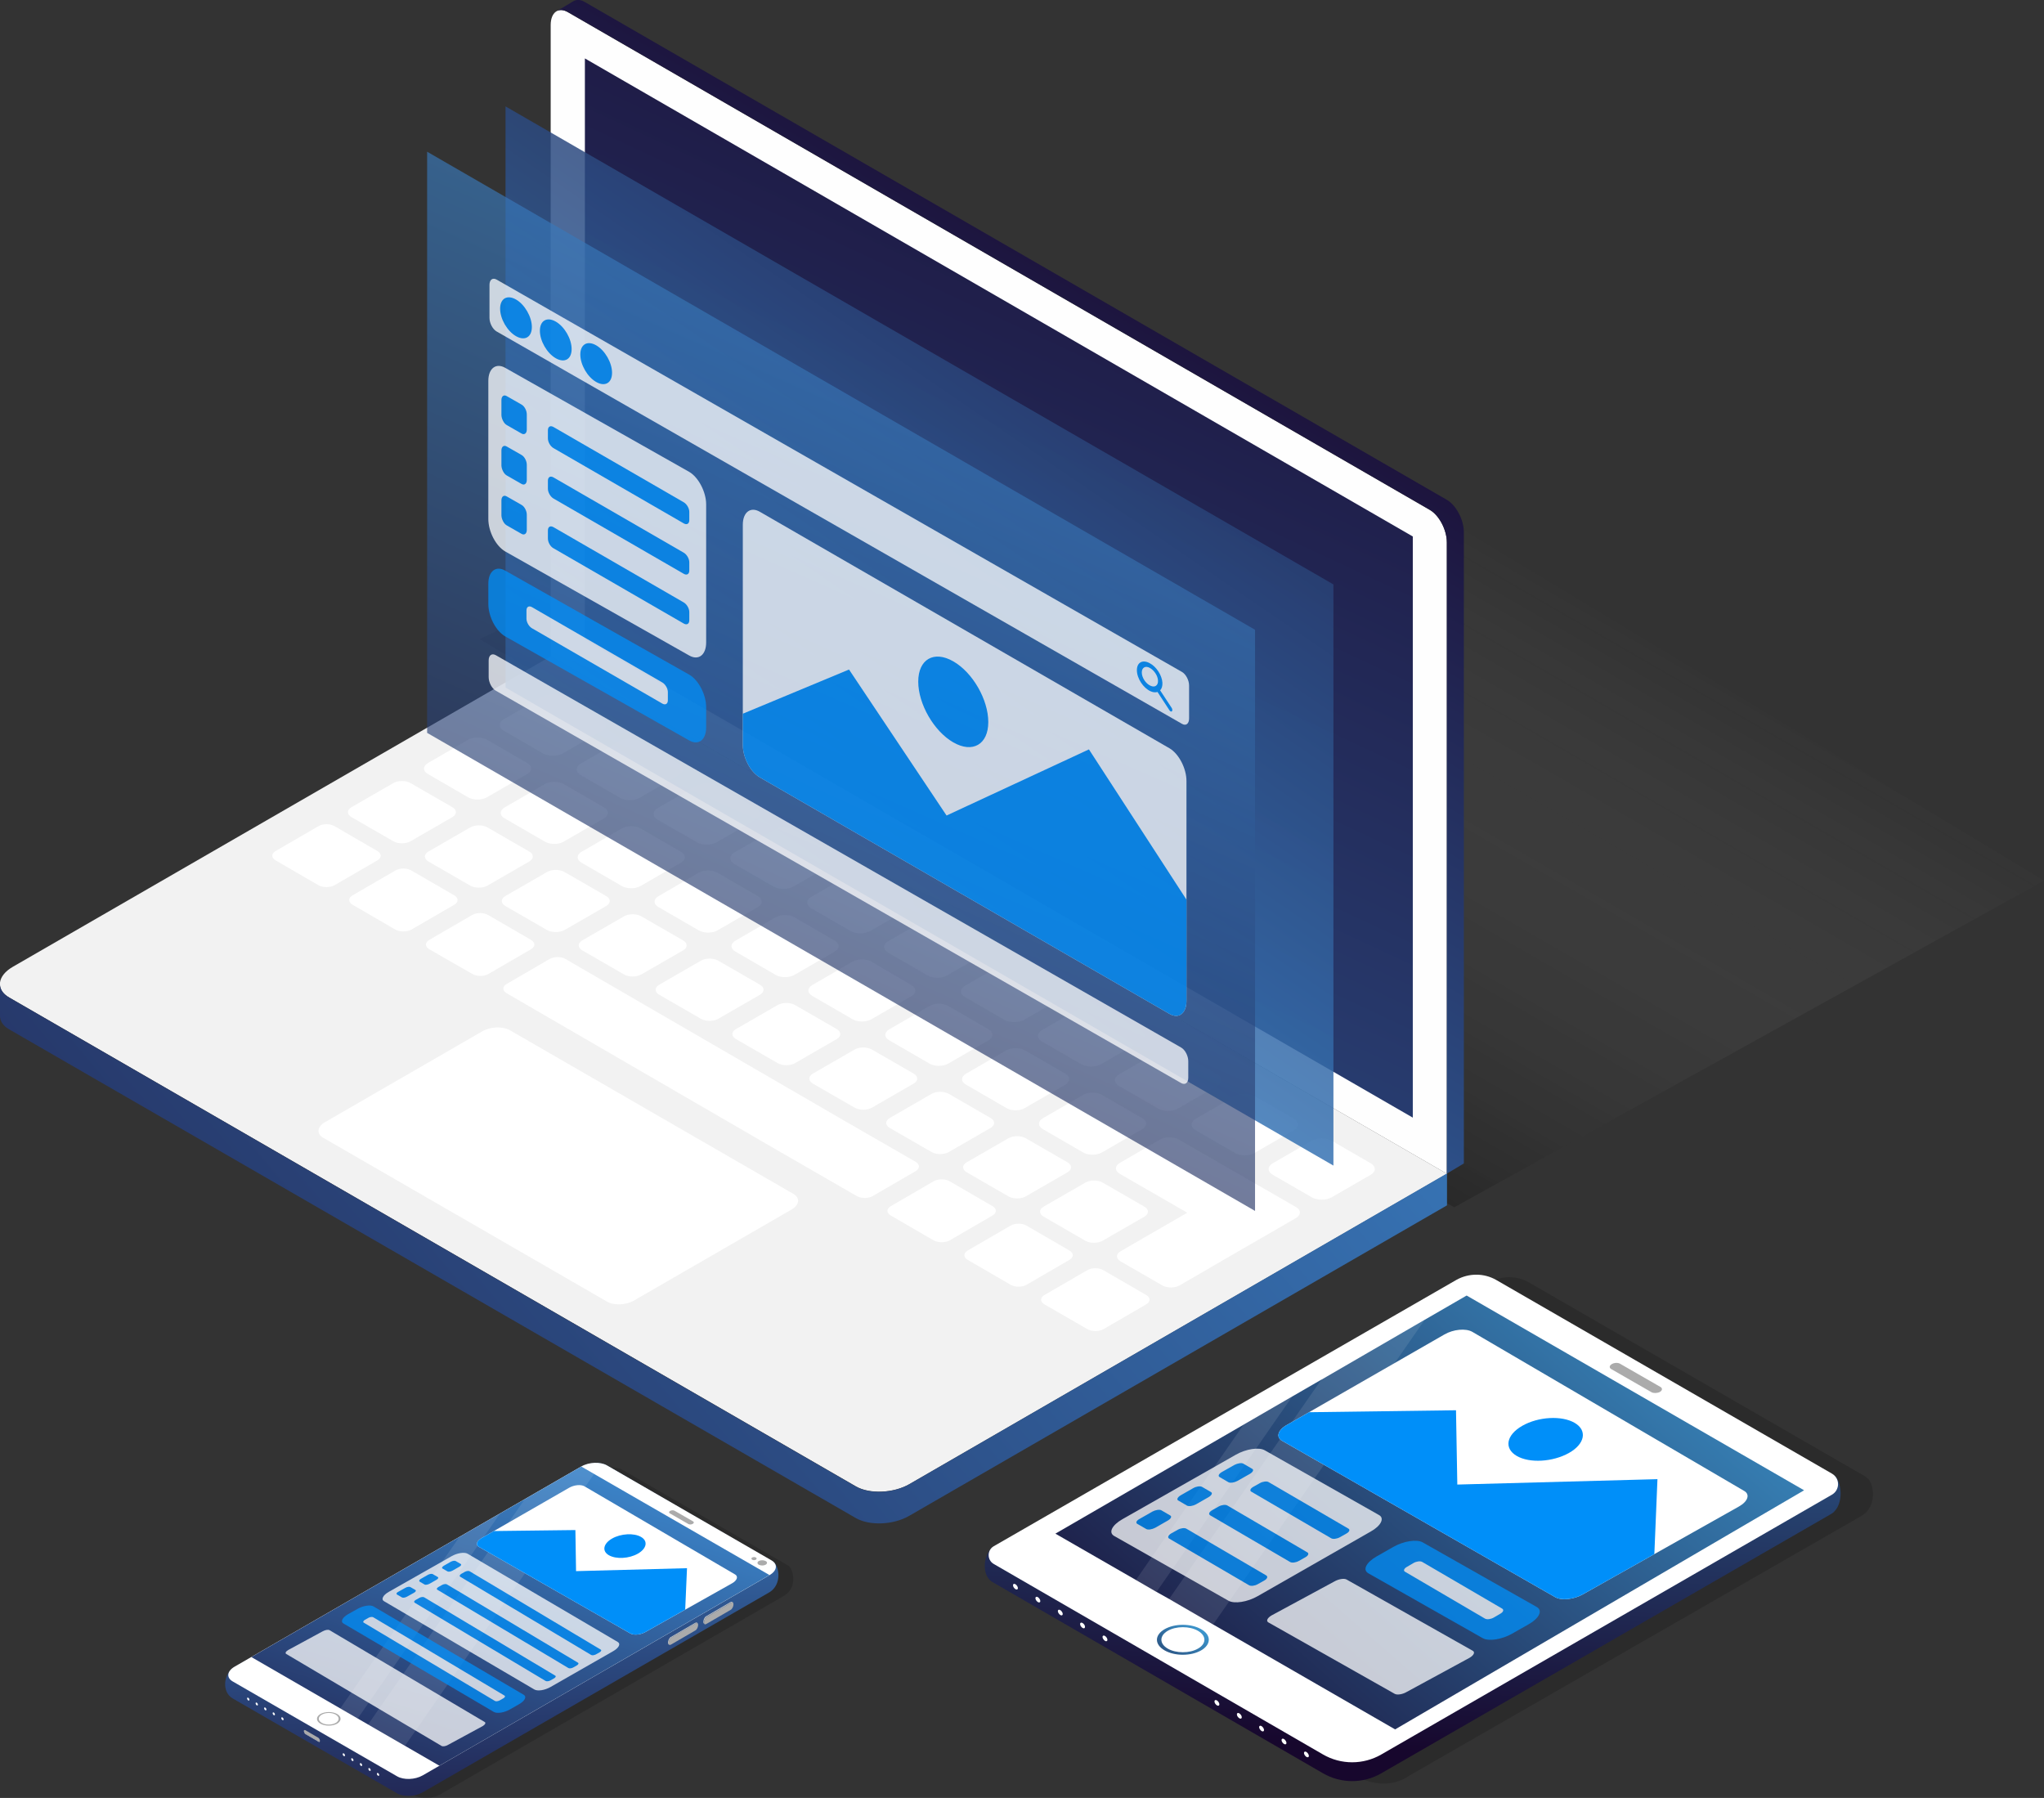 <?xml version="1.0" encoding="utf-8"?>
<!-- Generator: Adobe Illustrator 25.2.1, SVG Export Plug-In . SVG Version: 6.00 Build 0)  -->
<svg version="1.1" id="Layer_1" xmlns="http://www.w3.org/2000/svg" xmlns:xlink="http://www.w3.org/1999/xlink" x="0px" y="0px"
	 viewBox="0 0 1249 1098.6" style="enable-background:new 0 0 1249 1098.6;" xml:space="preserve">
<rect x="0" y="0" width="1249" height="1098.6" fill="#333333" stroke="none"/>
<style type="text/css">
	.st0{fill:url(#SVGID_1_);}
	.st1{fill:#FEFEFE;}
	.st2{fill:url(#SVGID_2_);}
	.st3{fill:url(#SVGID_3_);}
	.st4{fill:#F2F2F2;}
	.st5{fill:url(#SVGID_4_);}
	.st6{fill:#FFFFFF;}
	.st7{opacity:0.85;fill:url(#SVGID_5_);}
	.st8{opacity:0.65;fill:url(#SVGID_6_);}
	.st9{opacity:0.75;}
	.st10{fill:#008FF9;}
	.st11{opacity:0.15;enable-background:new    ;}
	.st12{fill:url(#SVGID_7_);}
	.st13{fill:url(#SVGID_8_);}
	.st14{fill:#ABABAB;}
	.st15{fill:#DEDEDE;}
	.st16{fill:#C8C8C8;}
	.st17{opacity:0.1;clip-path:url(#SVGID_10_);}
	.st18{opacity:0.15;}
	.st19{fill:url(#SVGID_11_);}
	.st20{fill:url(#SVGID_12_);}
	.st21{fill:url(#SVGID_13_);}
	.st22{opacity:0.1;}
</style>
<g>
	<g>
		<g>
			
				<linearGradient id="SVGID_1_" gradientUnits="userSpaceOnUse" x1="865.01" y1="924.925" x2="681.775" y2="607.553" gradientTransform="matrix(1 0 0 -1 0 1226.552)">
				<stop  offset="0" style="stop-color:#FFFFFF;stop-opacity:0"/>
				<stop  offset="1" style="stop-color:#000000;stop-opacity:0.2"/>
			</linearGradient>
			<path class="st0" d="M293.2,390.5c323.5,193.3,435.5,254.9,595.4,347.2L1249,538.1L693,202.3L293.2,390.5z"/>
		</g>
		<g>
			<g>
				<path class="st1" d="M884.1,717.2L336.5,401V15.3c0-7.7,4.7-11.2,10.4-7.9l526.8,304.2c5.7,3.3,10.4,12.2,10.4,19.9V717.2z"/>
				<g>
					
						<linearGradient id="SVGID_2_" gradientUnits="userSpaceOnUse" x1="776.498" y1="853.23" x2="1207.039" y2="134.962" gradientTransform="matrix(1 0 0 1 -455.311 0)">
						<stop  offset="0" style="stop-color:#4095DE"/>
						<stop  offset="1" style="stop-color:#19072D"/>
					</linearGradient>
					<path class="st2" d="M884.1,305.4L357.3,1.2c-2.4-1.4-4.5-1.5-6.3-0.8l0,0l-0.9,0.5c-0.1,0-0.1,0.1-0.2,0.1l-9.3,5.6l0,0
						c1.7-0.8,3.9-0.6,6.3,0.7l526.8,304.2c5.7,3.3,10.4,12.2,10.4,19.9v385.7l10.4-6.2V325.2C894.5,317.6,889.8,308.7,884.1,305.4z
						"/>
				</g>
				
					<linearGradient id="SVGID_3_" gradientUnits="userSpaceOnUse" x1="534.348" y1="1499.751" x2="1252.719" y2="-42.269" gradientTransform="matrix(1 0 0 1 -455.311 0)">
					<stop  offset="0" style="stop-color:#4095DE"/>
					<stop  offset="1" style="stop-color:#19072D"/>
				</linearGradient>
				<polygon class="st3" points="863.3,682.9 357.4,390.8 357.4,35.7 863.3,327.8 				"/>
			</g>
			<path class="st4" d="M523,908.2L5.6,609.5c-8.4-4.8-7.3-13.3,2.3-18.8L336.6,401l547.6,316.2L555.6,906.9
				C545.9,912.4,531.3,913,523,908.2z"/>
			
				<linearGradient id="SVGID_4_" gradientUnits="userSpaceOnUse" x1="1418.009" y1="231.2" x2="247.482" y2="1214.901" gradientTransform="matrix(1 0 0 1 -455.311 0)">
				<stop  offset="0" style="stop-color:#4095DE"/>
				<stop  offset="1" style="stop-color:#19072D"/>
			</linearGradient>
			<path class="st5" d="M555.6,906.9c-9.7,5.6-24.3,6.2-32.6,1.4L5.6,609.5c-4-2.3-5.8-5.4-5.6-8.6l-0.1,0v5.3l0,0v14.5l0.1,0
				c0,3.1,1.7,6,5.5,8.2L523,927.6c8.4,4.8,23,4.2,32.6-1.4l328.6-189.7v-5.3v-8.9v-5.3L555.6,906.9z"/>
			<g>
				<g>
					<path class="st6" d="M331.8,460.3l-23.9-13.8c-3.3-1.9-3.3-5.1,0-7l23.9-13.8c3.3-1.9,8.8-1.9,12.1,0l23.9,13.8
						c3.3,1.9,3.3,5.1,0,7l-23.9,13.8C340.6,462.2,335.1,462.2,331.8,460.3z"/>
					<path class="st6" d="M378.8,487.4l-23.9-13.8c-3.3-1.9-3.3-5.1,0-7l23.9-13.8c3.3-1.9,8.8-1.9,12.1,0l23.9,13.8
						c3.3,1.9,3.3,5.1,0,7l-23.9,13.8C387.6,489.4,382.1,489.4,378.8,487.4z"/>
					<path class="st6" d="M425.8,514.6l-23.9-13.8c-3.3-1.9-3.3-5.1,0-7l23.9-13.8c3.3-1.9,8.8-1.9,12.1,0l23.9,13.8
						c3.3,1.9,3.3,5.1,0,7l-23.9,13.8C434.5,516.5,429.1,516.5,425.8,514.6z"/>
					<path class="st6" d="M472.7,541.7l-23.9-13.8c-3.3-1.9-3.3-5.1,0-7l23.9-13.8c3.3-1.9,8.8-1.9,12.1,0l23.9,13.8
						c3.3,1.9,3.3,5.1,0,7l-23.9,13.8C481.5,543.6,476.1,543.6,472.7,541.7z"/>
					<path class="st6" d="M519.7,568.8L495.8,555c-3.3-1.9-3.3-5.1,0-7l23.9-13.8c3.3-1.9,8.8-1.9,12.1,0l23.9,13.8
						c3.3,1.9,3.3,5.1,0,7l-23.9,13.8C528.5,570.7,523.1,570.7,519.7,568.8z"/>
					<path class="st6" d="M566.7,595.9l-23.9-13.8c-3.3-1.9-3.3-5.1,0-7l23.9-13.8c3.3-1.9,8.8-1.9,12.1,0l23.9,13.8
						c3.3,1.9,3.3,5.1,0,7l-23.9,13.8C575.5,597.9,570.1,597.9,566.7,595.9z"/>
					<path class="st6" d="M613.7,623.1l-23.9-13.8c-3.3-1.9-3.3-5.1,0-7l23.9-13.8c3.3-1.9,8.8-1.9,12.1,0l23.9,13.8
						c3.3,1.9,3.3,5.1,0,7l-23.9,13.8C622.5,625,617,625,613.7,623.1z"/>
					<path class="st6" d="M660.7,650.2l-23.9-13.8c-3.3-1.9-3.3-5.1,0-7l23.9-13.8c3.3-1.9,8.8-1.9,12.1,0l23.9,13.8
						c3.3,1.9,3.3,5.1,0,7l-23.9,13.8C669.5,652.1,664,652.1,660.7,650.2z"/>
					<path class="st6" d="M707.7,677.3l-23.9-13.8c-3.3-1.9-3.3-5.1,0-7l23.9-13.8c3.3-1.9,8.8-1.9,12.1,0l23.9,13.8
						c3.3,1.9,3.3,5.1,0,7l-23.9,13.8C716.4,679.3,711,679.3,707.7,677.3z"/>
					<path class="st6" d="M754.6,704.4l-23.9-13.8c-3.3-1.9-3.3-5.1,0-7l23.9-13.8c3.3-1.9,8.8-1.9,12.1,0l23.9,13.8
						c3.3,1.9,3.3,5.1,0,7l-23.9,13.8C763.4,706.4,758,706.4,754.6,704.4z"/>
					<path class="st6" d="M801.6,731.6l-23.9-13.8c-3.3-1.9-3.3-5.1,0-7l23.9-13.8c3.3-1.9,8.8-1.9,12.1,0l23.9,13.8
						c3.3,1.9,3.3,5.1,0,7l-23.9,13.8C810.4,733.5,805,733.5,801.6,731.6z"/>
					<path class="st6" d="M286.1,487.2l-24.7-14.3c-3.1-1.8-3.1-4.7,0-6.6l24.7-14.3c3.1-1.8,8.2-1.8,11.4,0l24.7,14.3
						c3.1,1.8,3.1,4.7,0,6.6l-24.7,14.3C294.3,489,289.2,489,286.1,487.2z"/>
					<path class="st6" d="M333,514.3L308.3,500c-3.1-1.8-3.1-4.7,0-6.6l24.7-14.3c3.1-1.8,8.2-1.8,11.4,0l24.7,14.3
						c3.1,1.8,3.1,4.7,0,6.6l-24.7,14.3C341.3,516.1,336.2,516.1,333,514.3z"/>
					<path class="st6" d="M380,541.4l-24.7-14.3c-3.1-1.8-3.1-4.7,0-6.6l24.7-14.3c3.1-1.8,8.2-1.8,11.4,0l24.7,14.3
						c3.1,1.8,3.1,4.7,0,6.6l-24.7,14.3C388.2,543.2,383.2,543.2,380,541.4z"/>
					<path class="st6" d="M427,568.5l-24.7-14.3c-3.1-1.8-3.1-4.7,0-6.6l24.7-14.3c3.1-1.8,8.2-1.8,11.4,0l24.7,14.3
						c3.1,1.8,3.1,4.7,0,6.6l-24.7,14.3C435.2,570.3,430.1,570.3,427,568.5z"/>
					<path class="st6" d="M474,595.7l-24.7-14.3c-3.1-1.8-3.1-4.7,0-6.6l24.7-14.3c3.1-1.8,8.2-1.8,11.4,0l24.7,14.3
						c3.1,1.8,3.1,4.7,0,6.6l-24.7,14.3C482.2,597.5,477.1,597.5,474,595.7z"/>
					<path class="st6" d="M521,622.8l-24.7-14.3c-3.1-1.8-3.1-4.7,0-6.6l24.7-14.3c3.1-1.8,8.2-1.8,11.4,0L557,602
						c3.1,1.8,3.1,4.7,0,6.6l-24.7,14.3C529.2,624.6,524.1,624.6,521,622.8z"/>
					<path class="st6" d="M568,649.9l-24.7-14.3c-3.1-1.8-3.1-4.7,0-6.6l24.7-14.3c3.1-1.8,8.2-1.8,11.4,0l24.7,14.3
						c3.1,1.8,3.1,4.7,0,6.6l-24.7,14.3C576.2,651.7,571.1,651.7,568,649.9z"/>
					<path class="st6" d="M614.9,677l-24.7-14.3c-3.1-1.8-3.1-4.7,0-6.6l24.7-14.3c3.1-1.8,8.2-1.8,11.4,0l24.7,14.3
						c3.1,1.8,3.1,4.7,0,6.6L626.3,677C623.2,678.9,618.1,678.9,614.9,677z"/>
					<path class="st6" d="M661.9,704.2l-24.7-14.3c-3.1-1.8-3.1-4.7,0-6.6l24.7-14.3c3.1-1.8,8.2-1.8,11.4,0l24.7,14.3
						c3.1,1.8,3.1,4.7,0,6.6l-24.7,14.3C670.1,706,665.1,706,661.9,704.2z"/>
					<path class="st6" d="M240.3,514l-25.5-14.7c-2.9-1.7-2.9-4.4,0-6.1l25.5-14.7c2.9-1.7,7.7-1.7,10.6,0l25.5,14.7
						c2.9,1.7,2.9,4.4,0,6.1L250.9,514C248,515.7,243.3,515.7,240.3,514z"/>
					<path class="st6" d="M287.3,541.1l-25.5-14.7c-2.9-1.7-2.9-4.4,0-6.1l25.5-14.7c2.9-1.7,7.7-1.7,10.6,0l25.5,14.7
						c2.9,1.7,2.9,4.4,0,6.1l-25.5,14.7C295,542.8,290.2,542.8,287.3,541.1z"/>
					<path class="st6" d="M334.3,568.3l-25.5-14.7c-2.9-1.7-2.9-4.4,0-6.1l25.5-14.7c2.9-1.7,7.7-1.7,10.6,0l25.5,14.7
						c2.9,1.7,2.9,4.4,0,6.1l-25.5,14.7C342,569.9,337.2,569.9,334.3,568.3z"/>
					<path class="st6" d="M381.3,595.4l-25.5-14.7c-2.9-1.7-2.9-4.4,0-6.1l25.5-14.7c2.9-1.7,7.7-1.7,10.6,0l25.5,14.7
						c2.9,1.7,2.9,4.4,0,6.1l-25.5,14.7C388.9,597.1,384.2,597.1,381.3,595.4z"/>
					<path class="st6" d="M428.3,622.5l-25.5-14.7c-2.9-1.7-2.9-4.4,0-6.1l25.5-14.7c2.9-1.7,7.7-1.7,10.6,0l25.5,14.7
						c2.9,1.7,2.9,4.4,0,6.1l-25.5,14.7C435.9,624.2,431.2,624.2,428.3,622.5z"/>
					<path class="st6" d="M475.2,649.6l-25.5-14.7c-2.9-1.7-2.9-4.4,0-6.1l25.5-14.7c2.9-1.7,7.7-1.7,10.6,0l25.5,14.7
						c2.9,1.7,2.9,4.4,0,6.1l-25.5,14.7C482.9,651.3,478.2,651.3,475.2,649.6z"/>
					<path class="st6" d="M522.2,676.8l-25.5-14.7c-2.9-1.7-2.9-4.4,0-6.1l25.5-14.7c2.9-1.7,7.7-1.7,10.6,0l25.5,14.7
						c2.9,1.7,2.9,4.4,0,6.1l-25.5,14.7C529.9,678.5,525.2,678.5,522.2,676.8z"/>
					<path class="st6" d="M569.2,703.9l-25.5-14.7c-2.9-1.7-2.9-4.4,0-6.1l25.5-14.7c2.9-1.7,7.7-1.7,10.6,0l25.5,14.7
						c2.9,1.7,2.9,4.4,0,6.1l-25.5,14.7C576.9,705.6,572.1,705.6,569.2,703.9z"/>
					<path class="st6" d="M616.2,731l-25.5-14.7c-2.9-1.7-2.9-4.4,0-6.1l25.5-14.7c2.9-1.7,7.7-1.7,10.6,0l25.5,14.7
						c2.9,1.7,2.9,4.4,0,6.1L626.8,731C623.9,732.7,619.1,732.7,616.2,731z"/>
					<path class="st6" d="M663.2,758.1l-25.5-14.7c-2.9-1.7-2.9-4.4,0-6.1l25.5-14.7c2.9-1.7,7.7-1.7,10.6,0l25.5,14.7
						c2.9,1.7,2.9,4.4,0,6.1l-25.5,14.7C670.8,759.8,666.1,759.8,663.2,758.1z"/>
					<path class="st6" d="M792,737.6l-19.4-11.2l-5.3-3l-47-27.1c-3.1-1.8-8.2-1.8-11.4,0l-24.7,14.3c-3.1,1.8-3.1,4.7,0,6.6
						l41.3,23.8l-15.4,8.9l-10.6,6.1l-14.8,8.6c-2.9,1.7-2.9,4.4,0,6.1l25.5,14.7c2.9,1.7,7.7,1.7,10.6,0l14-8.1l11.5-6.7l45.7-26.4
						C795.1,742.3,795.1,739.4,792,737.6z"/>
					<path class="st6" d="M194.6,540.9l-26.2-15.2c-2.7-1.6-2.7-4.1,0-5.7l26.2-15.2c2.7-1.6,7.1-1.6,9.8,0l26.2,15.2
						c2.7,1.6,2.7,4.1,0,5.7l-26.2,15.2C201.7,542.4,197.3,542.4,194.6,540.9z"/>
					<path class="st6" d="M241.6,568l-26.2-15.2c-2.7-1.6-2.7-4.1,0-5.7l26.2-15.2c2.7-1.6,7.1-1.6,9.8,0l26.2,15.2
						c2.7,1.6,2.7,4.1,0,5.7L251.4,568C248.7,569.5,244.3,569.5,241.6,568z"/>
					<path class="st6" d="M288.6,595.1L262.3,580c-2.7-1.6-2.7-4.1,0-5.7l26.2-15.2c2.7-1.6,7.1-1.6,9.8,0l26.2,15.2
						c2.7,1.6,2.7,4.1,0,5.7l-26.2,15.2C295.7,596.7,291.3,596.7,288.6,595.1z"/>
					<path class="st6" d="M559.5,709.9l-47-27.1l-26.2-15.2l-20.7-12l-26.2-15.2l-20.7-12l-26.2-15.2l-20.7-12l-11.2-6.5l-15-8.7
						c-2.7-1.6-7.1-1.6-9.8,0l-26.2,15.2c-2.7,1.6-2.7,4.1,0,5.7l15,8.7l11.2,6.5l20.7,12l26.2,15.2l20.7,12l26.2,15.2l20.7,12
						l26.2,15.2l47,27.1c2.7,1.6,7.1,1.6,9.8,0l26.2-15.2C562.2,714,562.2,711.5,559.5,709.9z"/>
					<path class="st6" d="M570.5,757.9l-26.2-15.2c-2.7-1.6-2.7-4.1,0-5.7l26.2-15.2c2.7-1.6,7.1-1.6,9.8,0l26.2,15.2
						c2.7,1.6,2.7,4.1,0,5.7l-26.2,15.2C577.6,759.4,573.2,759.4,570.5,757.9z"/>
					<path class="st6" d="M617.5,785l-26.2-15.2c-2.7-1.6-2.7-4.1,0-5.7l26.2-15.2c2.7-1.6,7.1-1.6,9.8,0l26.2,15.2
						c2.7,1.6,2.7,4.1,0,5.7L627.3,785C624.6,786.6,620.2,786.6,617.5,785z"/>
					<path class="st6" d="M664.4,812.1L638.2,797c-2.7-1.6-2.7-4.1,0-5.7l26.2-15.2c2.7-1.6,7.1-1.6,9.8,0l26.2,15.2
						c2.7,1.6,2.7,4.1,0,5.7l-26.2,15.2C671.5,813.7,667.1,813.7,664.4,812.1z"/>
				</g>
				<path class="st6" d="M370.9,795.3L197.5,695.2c-4.3-2.5-3.7-6.8,1.2-9.6l96.1-55.5c4.9-2.8,12.4-3.1,16.6-0.7l173.4,100.1
					c4.3,2.5,3.7,6.8-1.2,9.6l-96.1,55.5C382.6,797.5,375.1,797.8,370.9,795.3z"/>
			</g>
			<g>
				
					<linearGradient id="SVGID_5_" gradientUnits="userSpaceOnUse" x1="828.902" y1="664.068" x2="1315.909" y2="-48.515" gradientTransform="matrix(1 0 0 1 -455.311 0)">
					<stop  offset="0" style="stop-color:#4095DE"/>
					<stop  offset="1" style="stop-color:#19072D"/>
				</linearGradient>
				<polygon class="st7" points="814.8,712.2 308.9,420.1 308.9,65 814.8,357.1 				"/>
				
					<linearGradient id="SVGID_6_" gradientUnits="userSpaceOnUse" x1="1109.323" y1="98.647" x2="786.493" y2="830.716" gradientTransform="matrix(1 0 0 1 -455.311 0)">
					<stop  offset="0" style="stop-color:#4095DE"/>
					<stop  offset="1" style="stop-color:#19072D"/>
				</linearGradient>
				<polygon class="st8" points="766.9,739.9 261,447.8 261,92.7 766.9,384.8 				"/>
			</g>
		</g>
	</g>
	<g class="st9">
		<path class="st6" d="M722.3,442.3L303.4,202.5c-2.4-1.4-4.3-5.1-4.3-8.3v-20.1c0-3.2,1.9-4.6,4.3-3.3l418.9,239.8
			c2.4,1.4,4.3,5.1,4.3,8.3V439C726.6,442.2,724.7,443.7,722.3,442.3z"/>
		<path class="st6" d="M721.8,661.8L302.9,422c-2.4-1.4-4.3-5.1-4.3-8.3v-10.1c0-3.2,1.9-4.6,4.3-3.3l418.9,239.8
			c2.4,1.4,4.3,5.1,4.3,8.3v10.1C726.1,661.7,724.2,663.1,721.8,661.8z"/>
		<path class="st6" d="M431.5,308.2v84.4c0,7.6-4.7,11.2-10.4,7.9L308.8,337c-5.8-3.3-10.4-12.2-10.4-19.9v-84.4
			c0-7.6,4.7-11.2,10.4-7.9l112.3,63.5C426.8,291.6,431.5,300.6,431.5,308.2z"/>
		<path class="st10" d="M431.5,432.1v12.4c0,7.6-4.7,11.2-10.4,7.9l-112.3-63.5c-5.8-3.3-10.4-12.2-10.4-19.9v-12.4
			c0-7.6,4.7-11.2,10.4-7.9l112.3,63.5C426.8,415.4,431.5,424.4,431.5,432.1z"/>
		<g>
			<path class="st10" d="M338.2,273.8l79.6,46c1.9,1.1,3.4,0.2,3.4-2v-5c0-2.2-1.5-4.8-3.4-5.9l-79.6-46c-1.9-1.1-3.4-0.2-3.4,2v5
				C334.8,270.1,336.3,272.7,338.2,273.8z"/>
			<path class="st10" d="M338.2,304.6l79.6,46c1.9,1.1,3.4,0.2,3.4-2v-5c0-2.2-1.5-4.8-3.4-5.9l-79.6-46c-1.9-1.1-3.4-0.2-3.4,2v5
				C334.8,300.8,336.3,303.5,338.2,304.6z"/>
			<path class="st10" d="M338.2,335l79.6,46c1.9,1.1,3.4,0.2,3.4-2v-5c0-2.2-1.5-4.8-3.4-5.9l-79.6-46c-1.9-1.1-3.4-0.2-3.4,2v5
				C334.8,331.3,336.3,334,338.2,335z"/>
			<path class="st10" d="M309.6,259.7l9.1,5.2c1.7,1,3.2-0.1,3.2-2.4v-9.3c0-2.3-1.4-5-3.2-6l-9.1-5.2c-1.7-1-3.2,0.1-3.2,2.4v9.3
				C306.5,256,307.9,258.7,309.6,259.7z"/>
			<path class="st10" d="M309.6,290.5l9.1,5.2c1.7,1,3.2-0.1,3.2-2.4V284c0-2.3-1.4-5-3.2-6l-9.1-5.2c-1.7-1-3.2,0.1-3.2,2.4v9.3
				C306.5,286.8,307.9,289.5,309.6,290.5z"/>
			<path class="st10" d="M309.6,321l9.1,5.2c1.7,1,3.2-0.1,3.2-2.4v-9.3c0-2.3-1.4-5-3.2-6l-9.1-5.2c-1.7-1-3.2,0.1-3.2,2.4v9.3
				C306.5,317.3,307.9,320,309.6,321z"/>
		</g>
		<g>
			<path class="st6" d="M725,477.2v134.4c0,7.6-4.7,11.2-10.4,7.9L464.3,475c-5.8-3.3-10.4-12.2-10.4-19.9V320.6
				c0-7.6,4.7-11.2,10.4-7.9l250.3,144.5C720.4,460.6,725,469.6,725,477.2z"/>
			<path class="st10" d="M725,549.7v61.9c0,7.6-4.7,11.2-10.4,7.9L464.3,475c-5.8-3.3-10.4-12.2-10.4-19.9v-19l64.9-27l59.6,89.2
				l87-40.4L725,549.7z"/>
			<path class="st10" d="M603.9,441.2c0,13.7-9.6,19.2-21.4,12.4c-11.8-6.8-21.4-23.4-21.4-37.1c0-13.7,9.6-19.2,21.4-12.4
				C594.4,410.9,603.9,427.5,603.9,441.2z"/>
		</g>
		<path class="st10" d="M325,199.8c0,6.2-4.3,8.7-9.7,5.6c-5.4-3.1-9.7-10.6-9.7-16.8c0-6.2,4.3-8.7,9.7-5.6
			C320.6,186,325,193.6,325,199.8z"/>
		<path class="st10" d="M349.3,213.3c0,6.2-4.3,8.7-9.7,5.6c-5.4-3.1-9.7-10.6-9.7-16.8c0-6.2,4.3-8.7,9.7-5.6
			C345,199.6,349.3,207.1,349.3,213.3z"/>
		<path class="st10" d="M374,227.8c0,6.2-4.3,8.7-9.7,5.6c-5.4-3.1-9.7-10.6-9.7-16.8c0-6.2,4.3-8.7,9.7-5.6
			C369.7,214.1,374,221.6,374,227.8z"/>
		<path class="st10" d="M716,432.6l-7.1-10.8c1-1,1.5-2.6,1.4-4.7c-0.3-4.5-3.7-9.8-7.8-11.9c-4.3-2.3-7.8-0.5-7.8,4.3
			c0,5,3.9,10.9,8.4,12.9c1.6,0.7,3.1,0.8,4.2,0.4l7.3,11.2c0.5,0.7,1.2,1,1.5,0.6l0,0C716.5,434.2,716.4,433.3,716,432.6z
			 M697.7,410.9c0-3,2.2-4.3,4.9-2.8c2.6,1.4,4.9,4.8,5,7.7c0.2,3-1.9,4.5-4.6,3.2C700.1,417.7,697.7,414,697.7,410.9z"/>
		<path class="st6" d="M325.1,383.9l79.6,46c1.9,1.1,3.4,0.2,3.4-2v-5c0-2.2-1.5-4.8-3.4-5.9l-79.6-46c-1.9-1.1-3.4-0.2-3.4,2v5
			C321.7,380.2,323.2,382.8,325.1,383.9z"/>
	</g>
	<g>
		<path class="st11" d="M253.5,1097.1l-99.8-57.6c-6.5-3.8-6.1-13.1-1.7-16.9l210.6-122.3c6.8-4.3,14.1-4.4,18-2.1l101.2,58.5
			c3.6,2.8,5.1,13.6-2.4,18.2l-210.5,121.6C264.3,1099.1,257.4,1099.4,253.5,1097.1z"/>
		
			<linearGradient id="SVGID_7_" gradientUnits="userSpaceOnUse" x1="300.849" y1="-63.174" x2="313.018" y2="273.496" gradientTransform="matrix(1 0 0 1 0 899.95)">
			<stop  offset="0" style="stop-color:#4095DE"/>
			<stop  offset="1" style="stop-color:#19072D"/>
		</linearGradient>
		<path class="st12" d="M242.7,1095.8l-100.5-58c-6.6-3.8-5.7-14.1-0.1-18.5l210.6-121.7c6.9-4.3,14.2-4.5,18.2-2.1l101.8,59
			c3.6,2.8,5.1,13.7-2.5,18.4l-212,122.3C253.6,1097.8,246.7,1098.1,242.7,1095.8z"/>
		<path class="st6" d="M242.7,1085.4l-100.5-58c-4-2.3-3.5-6.3,1.1-9l212-122.4c4.6-2.7,11.6-2.9,15.6-0.6l100.5,58
			c4,2.3,3.5,6.3-1.1,9l-212,122.4C253.6,1087.5,246.7,1087.7,242.7,1085.4z"/>
		
			<linearGradient id="SVGID_8_" gradientUnits="userSpaceOnUse" x1="353.742" y1="-49.814" x2="249.47" y2="292.153" gradientTransform="matrix(1 0 0 1 0 899.95)">
			<stop  offset="0" style="stop-color:#4095DE"/>
			<stop  offset="1" style="stop-color:#19072D"/>
		</linearGradient>
		<polygon class="st13" points="268.5,1078.9 153.6,1012.5 355.2,896.1 470.2,962.4 		"/>
		<path class="st14" d="M420.6,931.2l-11.3-6.5c-0.7-0.4-0.6-1.1,0.2-1.5l0,0c0.8-0.5,2-0.5,2.7-0.1l11.3,6.5
			c0.7,0.4,0.6,1.1-0.2,1.5l0,0C422.5,931.6,421.3,931.6,420.6,931.2z"/>
		<path class="st14" d="M467.8,956.1c-1.1,0.6-2.9,0.6-4.1,0c-1.1-0.6-1.1-1.7,0-2.3s2.9-0.6,4.1,0S469,955.4,467.8,956.1z"/>
		<path class="st14" d="M461.9,953c-0.6,0.4-1.7,0.4-2.3,0c-0.6-0.4-0.6-1,0-1.3c0.6-0.4,1.7-0.4,2.3,0
			C462.5,952,462.5,952.6,461.9,953z"/>
		<g>
			<path class="st14" d="M206,1053.2c-2.8,1.6-7.4,1.6-10.2,0c-2.8-1.6-2.8-4.3,0-5.9c2.8-1.6,7.4-1.6,10.2,0
				C208.8,1048.9,208.8,1051.5,206,1053.2z"/>
			<path class="st6" d="M205.2,1052.7c-2.4,1.4-6.2,1.4-8.6,0s-2.4-3.6,0-5c2.4-1.4,6.2-1.4,8.6,0
				C207.5,1049.1,207.5,1051.3,205.2,1052.7z"/>
		</g>
		<g>
			<g>
				<path class="st15" d="M185.8,1057.2c0,0.1,0,0.2,0,0.3c0,0.7,0.5,1.6,1,1.9l8,4.6c0.2,0.1,0.4,0.1,0.6,0.1
					c-0.2,0.3-0.5,0.4-0.8,0.1l-7.9-4.6c-0.5-0.3-1-1.2-1-1.9C185.7,1057.6,185.7,1057.4,185.8,1057.2z"/>
				<path class="st14" d="M194.8,1064.1l-8-4.6c-0.6-0.3-1-1.2-1-1.9c0-0.1,0-0.2,0-0.3c0.2-0.2,0.5-0.3,0.8-0.1l7.9,4.6
					c0.5,0.3,1,1.2,1,1.9c0,0.3-0.1,0.5-0.2,0.6C195.3,1064.3,195.1,1064.3,194.8,1064.1z"/>
			</g>
			<g>
				<path class="st6" d="M230.3,1083.8c0,0.4,0.3,1,0.7,1.2c0.4,0.2,0.7,0,0.7-0.4s-0.3-1-0.7-1.2
					C230.6,1083.2,230.3,1083.4,230.3,1083.8z"/>
				<path class="st6" d="M225.1,1080.8c0,0.4,0.3,1,0.7,1.2c0.4,0.2,0.7,0,0.7-0.4s-0.3-1-0.7-1.2
					C225.4,1080.2,225.1,1080.4,225.1,1080.8z"/>
				<path class="st6" d="M219.9,1077.8c0,0.4,0.3,1,0.7,1.2c0.4,0.2,0.7,0,0.7-0.4s-0.3-1-0.7-1.2
					C220.2,1077.2,219.9,1077.3,219.9,1077.8z"/>
				<path class="st6" d="M214.6,1074.8c0,0.4,0.3,1,0.7,1.2c0.4,0.2,0.7,0,0.7-0.4s-0.3-1-0.7-1.2
					C215,1074.2,214.6,1074.3,214.6,1074.8z"/>
				<path class="st6" d="M209.4,1071.8c0,0.4,0.3,1,0.7,1.2c0.4,0.2,0.7,0,0.7-0.4s-0.3-1-0.7-1.2
					C209.8,1071.2,209.4,1071.3,209.4,1071.8z"/>
			</g>
			<g>
				<path class="st6" d="M171.9,1049.8c0,0.4,0.3,1,0.7,1.2c0.4,0.2,0.7,0,0.7-0.4s-0.3-1-0.7-1.2
					C172.2,1049.2,171.9,1049.3,171.9,1049.8z"/>
				<path class="st6" d="M166.6,1046.8c0,0.4,0.3,1,0.7,1.2c0.4,0.2,0.7,0,0.7-0.4s-0.3-1-0.7-1.2
					C167,1046.2,166.6,1046.3,166.6,1046.8z"/>
				<path class="st6" d="M161.4,1043.8c0,0.4,0.3,1,0.7,1.2c0.4,0.2,0.7,0,0.7-0.4s-0.3-1-0.7-1.2
					C161.8,1043.1,161.4,1043.3,161.4,1043.8z"/>
				<path class="st6" d="M156.2,1040.8c0,0.4,0.3,1,0.7,1.2c0.4,0.2,0.7,0,0.7-0.4s-0.3-1-0.7-1.2
					C156.5,1040.1,156.2,1040.3,156.2,1040.8z"/>
				<path class="st6" d="M151,1037.8c0,0.4,0.3,1,0.7,1.2c0.4,0.2,0.7,0,0.7-0.4s-0.3-1-0.7-1.2C151.3,1037.1,151,1037.3,151,1037.8
					z"/>
			</g>
		</g>
		<g>
			<path class="st16" d="M429.8,990.9c0-1.3,0.8-2.9,1.8-3.4l14.8-8.6c0.6-0.4,1.2-0.2,1.5,0.2c-0.3-0.1-0.7-0.1-1.1,0.1l-14.8,8.6
				c-1,0.6-1.8,2.1-1.8,3.4c0,0.5,0.1,0.9,0.3,1.1C430.1,992.2,429.8,991.7,429.8,990.9z"/>
			<path class="st14" d="M432,987.9l14.8-8.6c0.4-0.2,0.8-0.3,1.1-0.1c0.2,0.3,0.3,0.6,0.3,1.1c0,1.3-0.8,2.9-1.8,3.4l-14.8,8.6
				c-0.4,0.2-0.8,0.3-1.1,0.1c-0.2-0.3-0.3-0.6-0.3-1.1C430.2,990,431,988.4,432,987.9z"/>
		</g>
		<g>
			<path class="st16" d="M408.2,1003.6c0-1.3,0.8-2.9,1.8-3.4l14.8-8.6c0.6-0.4,1.2-0.2,1.5,0.2c-0.3-0.2-0.7-0.1-1.1,0.1l-14.8,8.6
				c-1,0.6-1.8,2.1-1.8,3.4c0,0.5,0.1,0.9,0.3,1.1C408.5,1004.9,408.2,1004.4,408.2,1003.6z"/>
			<path class="st14" d="M410.4,1000.5l14.8-8.6c0.4-0.2,0.8-0.3,1.1-0.1c0.2,0.3,0.3,0.6,0.3,1.1c0,1.3-0.8,2.9-1.8,3.4l-14.8,8.6
				c-0.4,0.2-0.8,0.3-1.1,0.1c-0.2-0.3-0.3-0.6-0.3-1.1C408.6,1002.6,409.4,1001.1,410.4,1000.5z"/>
		</g>
		<g>
			<g>
				<g>
					<defs>
						<polygon id="SVGID_9_" points="268.5,1078.9 153.6,1012.5 355.2,896.1 470.2,962.4 						"/>
					</defs>
					<clipPath id="SVGID_10_">
						<use xlink:href="#SVGID_9_"  style="overflow:visible;"/>
					</clipPath>
					<g class="st17">
						<g>
							<polygon class="st6" points="329.6,903.2 220.2,1060.5 241.5,1075.3 376.6,881.1 							"/>
						</g>
						<polygon class="st6" points="213.9,1056.8 309.8,918.7 287.7,929.1 203.8,1049.8 						"/>
					</g>
				</g>
			</g>
		</g>
	</g>
	<g>
		<path class="st18" d="M1141,903.2L1141,903.2c-0.5-0.5-1-0.9-1.6-1.3L934.3,783.6c-7.5-4.3-16.7-4.3-24.2,0L627.2,946.4
			c-0.3,0.2-0.6,0.5-0.9,0.7l-0.2,0.1c0,0-0.1,0.1-0.1,0.1c-0.4,0.4-0.8,0.8-1.1,1.3c-4.5,5.9-4.7,16.7,2.2,20.1L828.4,1085
			c11,6.4,23.7,6.4,32.7,0l276.3-158.7C1147.4,920.7,1145.1,905.9,1141,903.2z"/>
		<g>
			<linearGradient id="SVGID_11_" gradientUnits="userSpaceOnUse" x1="885.1" y1="624.164" x2="853.811" y2="1069.669">
				<stop  offset="0" style="stop-color:#40A5DE"/>
				<stop  offset="1" style="stop-color:#17072D"/>
			</linearGradient>
			<path class="st19" d="M914.3,793.6L1121,901.7c4,2.7,6.4,17.5-1.6,23.1l-275.3,158.7c-11,6.4-24.7,6.4-35.7,0L607.2,967.1
				c-7.5-3.6-6.7-16.1-1.1-21.5l283.9-152.1C897.6,789.3,906.8,789.3,914.3,793.6z"/>
			<path class="st6" d="M914.3,782.1l205.1,118.3c5,2.9,5,10,0,12.9L844.1,1072c-11,6.4-24.7,6.4-35.7,0L607.2,955.6
				c-4.1-2.4-4.1-8.4,0-10.8l282.8-162.8C897.6,777.8,906.8,777.8,914.3,782.1z"/>
			
				<linearGradient id="SVGID_12_" gradientUnits="userSpaceOnUse" x1="960.534" y1="696.687" x2="589.827" y2="1120.614" gradientTransform="matrix(1 -6.000000e-04 6.000000e-04 1 111.382 0.239)">
				<stop  offset="0" style="stop-color:#40A5DE"/>
				<stop  offset="1" style="stop-color:#17072D"/>
			</linearGradient>
			<polygon class="st20" points="1102.4,910.6 852.5,1056.7 741.3,992.6 714.4,977 706.7,972.7 694.1,965.4 644.9,937.1 
				759.9,870.5 789.6,853.3 807.4,843 807.5,843 870.6,806.4 896.2,791.6 			"/>
			<path class="st14" d="M1009.2,850.7l-24.7-14.2c-1.3-0.8-1.1-2.1,0.4-3l0,0c1.5-0.9,3.8-1,5.1-0.2l24.7,14.2
				c1.3,0.8,1.1,2.1-0.4,3l0,0C1012.8,851.3,1010.5,851.4,1009.2,850.7z"/>
			<g>
				<path class="st6" d="M622,970.4c0,0.8-0.7,1.1-1.5,0.6c-0.8-0.5-1.5-1.5-1.5-2.4c0-0.8,0.7-1.1,1.5-0.6
					C621.3,968.5,622,969.6,622,970.4z"/>
				<path class="st6" d="M635.7,978.3c0,0.8-0.7,1.1-1.5,0.6c-0.8-0.5-1.5-1.5-1.5-2.4c0-0.8,0.7-1.1,1.5-0.6
					C635,976.4,635.7,977.5,635.7,978.3z"/>
				<path class="st6" d="M649.4,986.2c0,0.8-0.7,1.1-1.5,0.6c-0.8-0.5-1.5-1.6-1.5-2.4c0-0.8,0.7-1.1,1.5-0.6
					C648.7,984.3,649.4,985.4,649.4,986.2z"/>
				<path class="st6" d="M663,994.1c0,0.8-0.7,1.1-1.5,0.6c-0.8-0.5-1.5-1.5-1.5-2.4c0-0.8,0.7-1.1,1.5-0.6
					C662.4,992.2,663,993.2,663,994.1z"/>
				<path class="st6" d="M676.7,1002c0,0.8-0.7,1.1-1.5,0.6c-0.8-0.5-1.5-1.6-1.5-2.4c0-0.8,0.7-1.1,1.5-0.6
					C676,1000.1,676.7,1001.1,676.7,1002z"/>
				<path class="st6" d="M745.1,1041.4c0,0.8-0.7,1.1-1.5,0.6c-0.8-0.5-1.5-1.5-1.5-2.4c0-0.8,0.7-1.1,1.5-0.6
					C744.4,1039.5,745.1,1040.5,745.1,1041.4z"/>
				<path class="st6" d="M758.8,1049.3c0,0.8-0.7,1.1-1.5,0.6c-0.8-0.5-1.5-1.5-1.5-2.4c0-0.8,0.7-1.1,1.5-0.6
					C758.1,1047.4,758.8,1048.4,758.8,1049.3z"/>
				<path class="st6" d="M772.4,1057.1c0,0.8-0.7,1.1-1.5,0.6c-0.8-0.5-1.5-1.6-1.5-2.4c0-0.8,0.7-1.1,1.5-0.6
					C771.7,1055.2,772.4,1056.3,772.4,1057.1z"/>
				<path class="st6" d="M786.1,1065c0,0.8-0.7,1.1-1.5,0.6c-0.8-0.5-1.5-1.5-1.5-2.4c0-0.8,0.7-1.1,1.5-0.6
					C785.4,1063.1,786.1,1064.2,786.1,1065z"/>
				<path class="st6" d="M799.8,1072.9c0,0.8-0.7,1.1-1.5,0.6c-0.8-0.5-1.5-1.6-1.5-2.4c0-0.8,0.7-1.1,1.5-0.6
					C799.1,1071,799.8,1072.1,799.8,1072.9z"/>
			</g>
			<g>
				
					<linearGradient id="SVGID_13_" gradientUnits="userSpaceOnUse" x1="621.308" y1="987.885" x2="585.196" y2="1036.673" gradientTransform="matrix(1 -6.000000e-04 6.000000e-04 1 111.382 0.239)">
					<stop  offset="0" style="stop-color:#40A5DE"/>
					<stop  offset="1" style="stop-color:#17072D"/>
				</linearGradient>
				<path class="st21" d="M734,1008.4c-6.2,3.6-16.2,3.6-22.4,0c-6.2-3.6-6.2-9.3,0-12.9c6.2-3.6,16.2-3.6,22.4,0
					C740.2,999,740.2,1004.8,734,1008.4z"/>
				<path class="st6" d="M732.1,1007.3c-5.1,3-13.5,3-18.6,0c-5.1-3-5.1-7.8,0-10.8c5.1-3,13.5-3,18.6,0
					C737.2,999.5,737.3,1004.3,732.1,1007.3z"/>
			</g>
			<g class="st22">
				<g>
					<polygon class="st6" points="870.6,806.4 741.3,992.6 714.4,977 807.4,843 807.5,843 					"/>
				</g>
				<polygon class="st6" points="789.6,853.3 706.7,972.7 694.1,965.4 759.9,870.5 				"/>
			</g>
			<g class="st9">
				<path class="st6" d="M852.3,1035L775,991.3c-1.5-0.9-0.5-2.8,2.1-4.3l38.3-20.7c2.6-1.5,5.9-2,7.4-1.2l77.2,43.6
					c1.5,0.9,0.5,2.8-2.1,4.3l-38.3,20.8C857.1,1035.3,853.8,1035.8,852.3,1035z"/>
				<g>
					<path class="st10" d="M934.2,992.4l-10.2,5.8c-6.3,3.6-14.3,4.8-17.9,2.8l-70-39.7c-3.6-2.1-1.3-6.6,5.1-10.3l10.2-5.8
						c6.3-3.6,14.3-4.8,17.9-2.8l69.9,39.6C942.8,984.2,940.4,988.9,934.2,992.4z"/>
					<path class="st6" d="M858.6,960.4l48.8,28.6c1.2,0.7,3.5,0.4,5.3-0.6l4.1-2.4c1.8-1,2.3-2.4,1.1-3.1l-48.8-28.5
						c-1.2-0.7-3.5-0.4-5.3,0.6l-4.1,2.4C857.9,958.4,857.4,959.8,858.6,960.4z"/>
				</g>
				<g>
					<path class="st6" d="M837.6,935.8l-69.1,39.5c-6.3,3.6-14.2,4.8-17.8,2.8l-69.9-39.6c-3.6-2.1-1.3-6.6,5-10.2l69.3-39.4
						c6.3-3.6,14.2-4.8,17.8-2.7l69.7,39.5C846.2,927.6,843.9,932.3,837.6,935.8z"/>
					<g>
						<path class="st10" d="M764.7,911.5l48.7,28.4c1.1,0.7,3.5,0.4,5.3-0.6l4.1-2.3c1.8-1,2.3-2.4,1.1-3l-48.7-28.4
							c-1.1-0.7-3.5-0.4-5.3,0.6l-4.1,2.3C764,909.5,763.5,910.9,764.7,911.5z"/>
						<path class="st10" d="M739.5,925.9l48.8,28.5c1.1,0.7,3.5,0.4,5.3-0.6l4.1-2.3c1.8-1,2.3-2.4,1.1-3L750,919.9
							c-1.1-0.7-3.5-0.4-5.3,0.6l-4.1,2.3C738.8,923.9,738.3,925.2,739.5,925.9z"/>
						<path class="st10" d="M714.4,940.1l48.8,28.5c1.2,0.7,3.5,0.4,5.3-0.6l4.1-2.3c1.8-1,2.3-2.4,1.1-3.1L725,934.1
							c-1.1-0.7-3.5-0.4-5.3,0.6l-4.1,2.3C713.8,938.1,713.3,939.5,714.4,940.1z"/>
						<path class="st10" d="M745.2,902.5l5.5,3.2c1.1,0.6,3.5,0.2,5.4-0.8l7.6-4.3c1.9-1.1,2.6-2.5,1.5-3.1l-5.5-3.2
							c-1.1-0.6-3.5-0.2-5.4,0.8l-7.6,4.3C744.8,900.5,744.1,901.8,745.2,902.5z"/>
						<path class="st10" d="M719.9,916.8l5.5,3.2c1.1,0.6,3.5,0.2,5.4-0.8l7.7-4.4c1.9-1.1,2.6-2.5,1.5-3.1l-5.5-3.2
							c-1.1-0.6-3.5-0.3-5.4,0.8l-7.7,4.4C719.6,914.8,718.9,916.2,719.9,916.8z"/>
						<path class="st10" d="M694.9,931.1l5.6,3.2c1.1,0.6,3.5,0.2,5.4-0.8l7.7-4.4c1.9-1.1,2.6-2.5,1.5-3.1l-5.5-3.2
							c-1.1-0.6-3.5-0.2-5.4,0.8l-7.7,4.4C694.5,929,693.8,930.4,694.9,931.1z"/>
					</g>
				</g>
			</g>
			<g>
				<path class="st6" d="M1062.6,920.5L967,974.3c-5.4,3-12.9,3.8-16.7,1.6l-166.8-95.5c-4-2.2-2.7-6.6,2.8-9.7l96.3-55.3
					c5.5-3.2,13.1-3.9,17.1-1.6l166.1,97.2C1069.5,913.1,1068.1,917.4,1062.6,920.5z"/>
				<path class="st10" d="M1010.9,949.6L967,974.3c-5.4,3-12.9,3.8-16.7,1.6l-166.8-95.5c-4-2.2-2.7-6.6,2.8-9.7l13.6-7.8l89.8-1.2
					l0.8,45.4l122.3-3.3L1010.9,949.6z"/>
				<path class="st10" d="M958.7,887.8c-9.8,5.5-24,6.4-31.9,1.8c-7.9-4.6-6.4-12.8,3.4-18.4c9.8-5.6,24.1-6.4,32-1.8
					C970.1,874,968.5,882.3,958.7,887.8z"/>
			</g>
		</g>
	</g>
	<g class="st9">
		<path class="st6" d="M269.8,1066.8l-94.9-56.2c-0.8-0.5-0.3-1.5,1.2-2.4l21.2-11.5c1.5-0.8,3.3-1.1,4.1-0.6l94.8,56.1
			c0.8,0.5,0.3,1.5-1.1,2.4l-21.2,11.5C272.5,1067,270.6,1067.3,269.8,1066.8z"/>
		<g>
			<path class="st10" d="M317.2,1041.3l-5.6,3.2c-3.5,2-7.9,2.7-9.9,1.5l-91.8-54c-2-1.1-0.7-3.7,2.8-5.7l5.7-3.2
				c3.5-2,7.9-2.7,9.9-1.5l91.8,54C322,1036.7,320.7,1039.3,317.2,1041.3z"/>
			<path class="st6" d="M222.3,991.5l80.1,47.8c0.6,0.4,2,0.2,2.9-0.3l2.3-1.3c1-0.6,1.3-1.3,0.6-1.7l-80.1-47.8
				c-0.6-0.4-2-0.2-2.9,0.3l-2.3,1.3C221.9,990.4,221.7,991.2,222.3,991.5z"/>
		</g>
		<g>
			<path class="st6" d="M374.7,1008.9l-38.3,21.9c-3.5,2-7.9,2.7-9.9,1.5l-91.8-53.9c-2-1.1-0.7-3.7,2.8-5.7l38.4-21.8
				c3.5-2,7.9-2.7,9.9-1.5l91.7,53.9C379.4,1004.4,378.2,1006.9,374.7,1008.9z"/>
			<g>
				<path class="st10" d="M281.2,963.4l80,47.8c0.6,0.4,1.9,0.2,2.9-0.3l2.3-1.3c1-0.6,1.3-1.3,0.6-1.7l-80-47.8
					c-0.6-0.4-1.9-0.2-2.9,0.3l-2.3,1.3C280.9,962.3,280.6,963.1,281.2,963.4z"/>
				<path class="st10" d="M267.3,971.4l80,47.8c0.6,0.4,2,0.2,2.9-0.3l2.3-1.3c1-0.6,1.3-1.3,0.6-1.7l-80-47.8
					c-0.6-0.4-2-0.2-2.9,0.3l-2.3,1.3C266.9,970.3,266.6,971,267.3,971.4z"/>
				<path class="st10" d="M253.4,979.3l80,47.8c0.6,0.4,2,0.2,2.9-0.3l2.3-1.3c1-0.6,1.3-1.3,0.6-1.7l-80-47.8
					c-0.6-0.4-2-0.2-2.9,0.3l-2.3,1.3C253,978.2,252.8,978.9,253.4,979.3z"/>
				<path class="st10" d="M270.4,958.4l3.1,1.8c0.6,0.3,1.9,0.1,3-0.5l4.2-2.4c1.1-0.6,1.4-1.4,0.8-1.7l-3.1-1.8
					c-0.6-0.3-1.9-0.1-3,0.5l-4.2,2.4C270.2,957.3,269.8,958.1,270.4,958.4z"/>
				<path class="st10" d="M256.4,966.4l3.1,1.8c0.6,0.3,1.9,0.1,3-0.5l4.2-2.4c1.1-0.6,1.4-1.4,0.8-1.7l-3.1-1.8
					c-0.6-0.3-1.9-0.1-3,0.5l-4.2,2.4C256.2,965.2,255.9,966,256.4,966.4z"/>
				<path class="st10" d="M242.6,974.3l3.1,1.8c0.6,0.3,1.9,0.1,3-0.5l4.3-2.4c1.1-0.6,1.4-1.4,0.8-1.7l-3.1-1.8
					c-0.6-0.3-1.9-0.1-3,0.5l-4.3,2.4C242.3,973.1,242,973.9,242.6,974.3z"/>
			</g>
		</g>
	</g>
	<g>
		<path class="st6" d="M447.4,967.4l-53,29.8c-3,1.7-7.1,2.1-9.2,0.9l-92.5-52.9c-2.2-1.2-1.5-3.6,1.6-5.4l53.4-30.7
			c3.1-1.8,7.3-2.2,9.5-0.9l92.1,53.9C451.2,963.3,450.4,965.7,447.4,967.4z"/>
		<path class="st10" d="M418.7,983.5l-24.3,13.7c-3,1.7-7.1,2.1-9.2,0.9l-92.5-52.9c-2.2-1.2-1.5-3.6,1.6-5.4l7.5-4.3l49.8-0.6
			L352,960l67.8-1.8L418.7,983.5z"/>
		<path class="st10" d="M389.8,949.3c-5.4,3.1-13.3,3.5-17.7,1c-4.4-2.5-3.5-7.1,1.9-10.2c5.4-3.1,13.4-3.5,17.7-1
			C396.1,941.6,395.2,946.2,389.8,949.3z"/>
	</g>
</g>
</svg>
